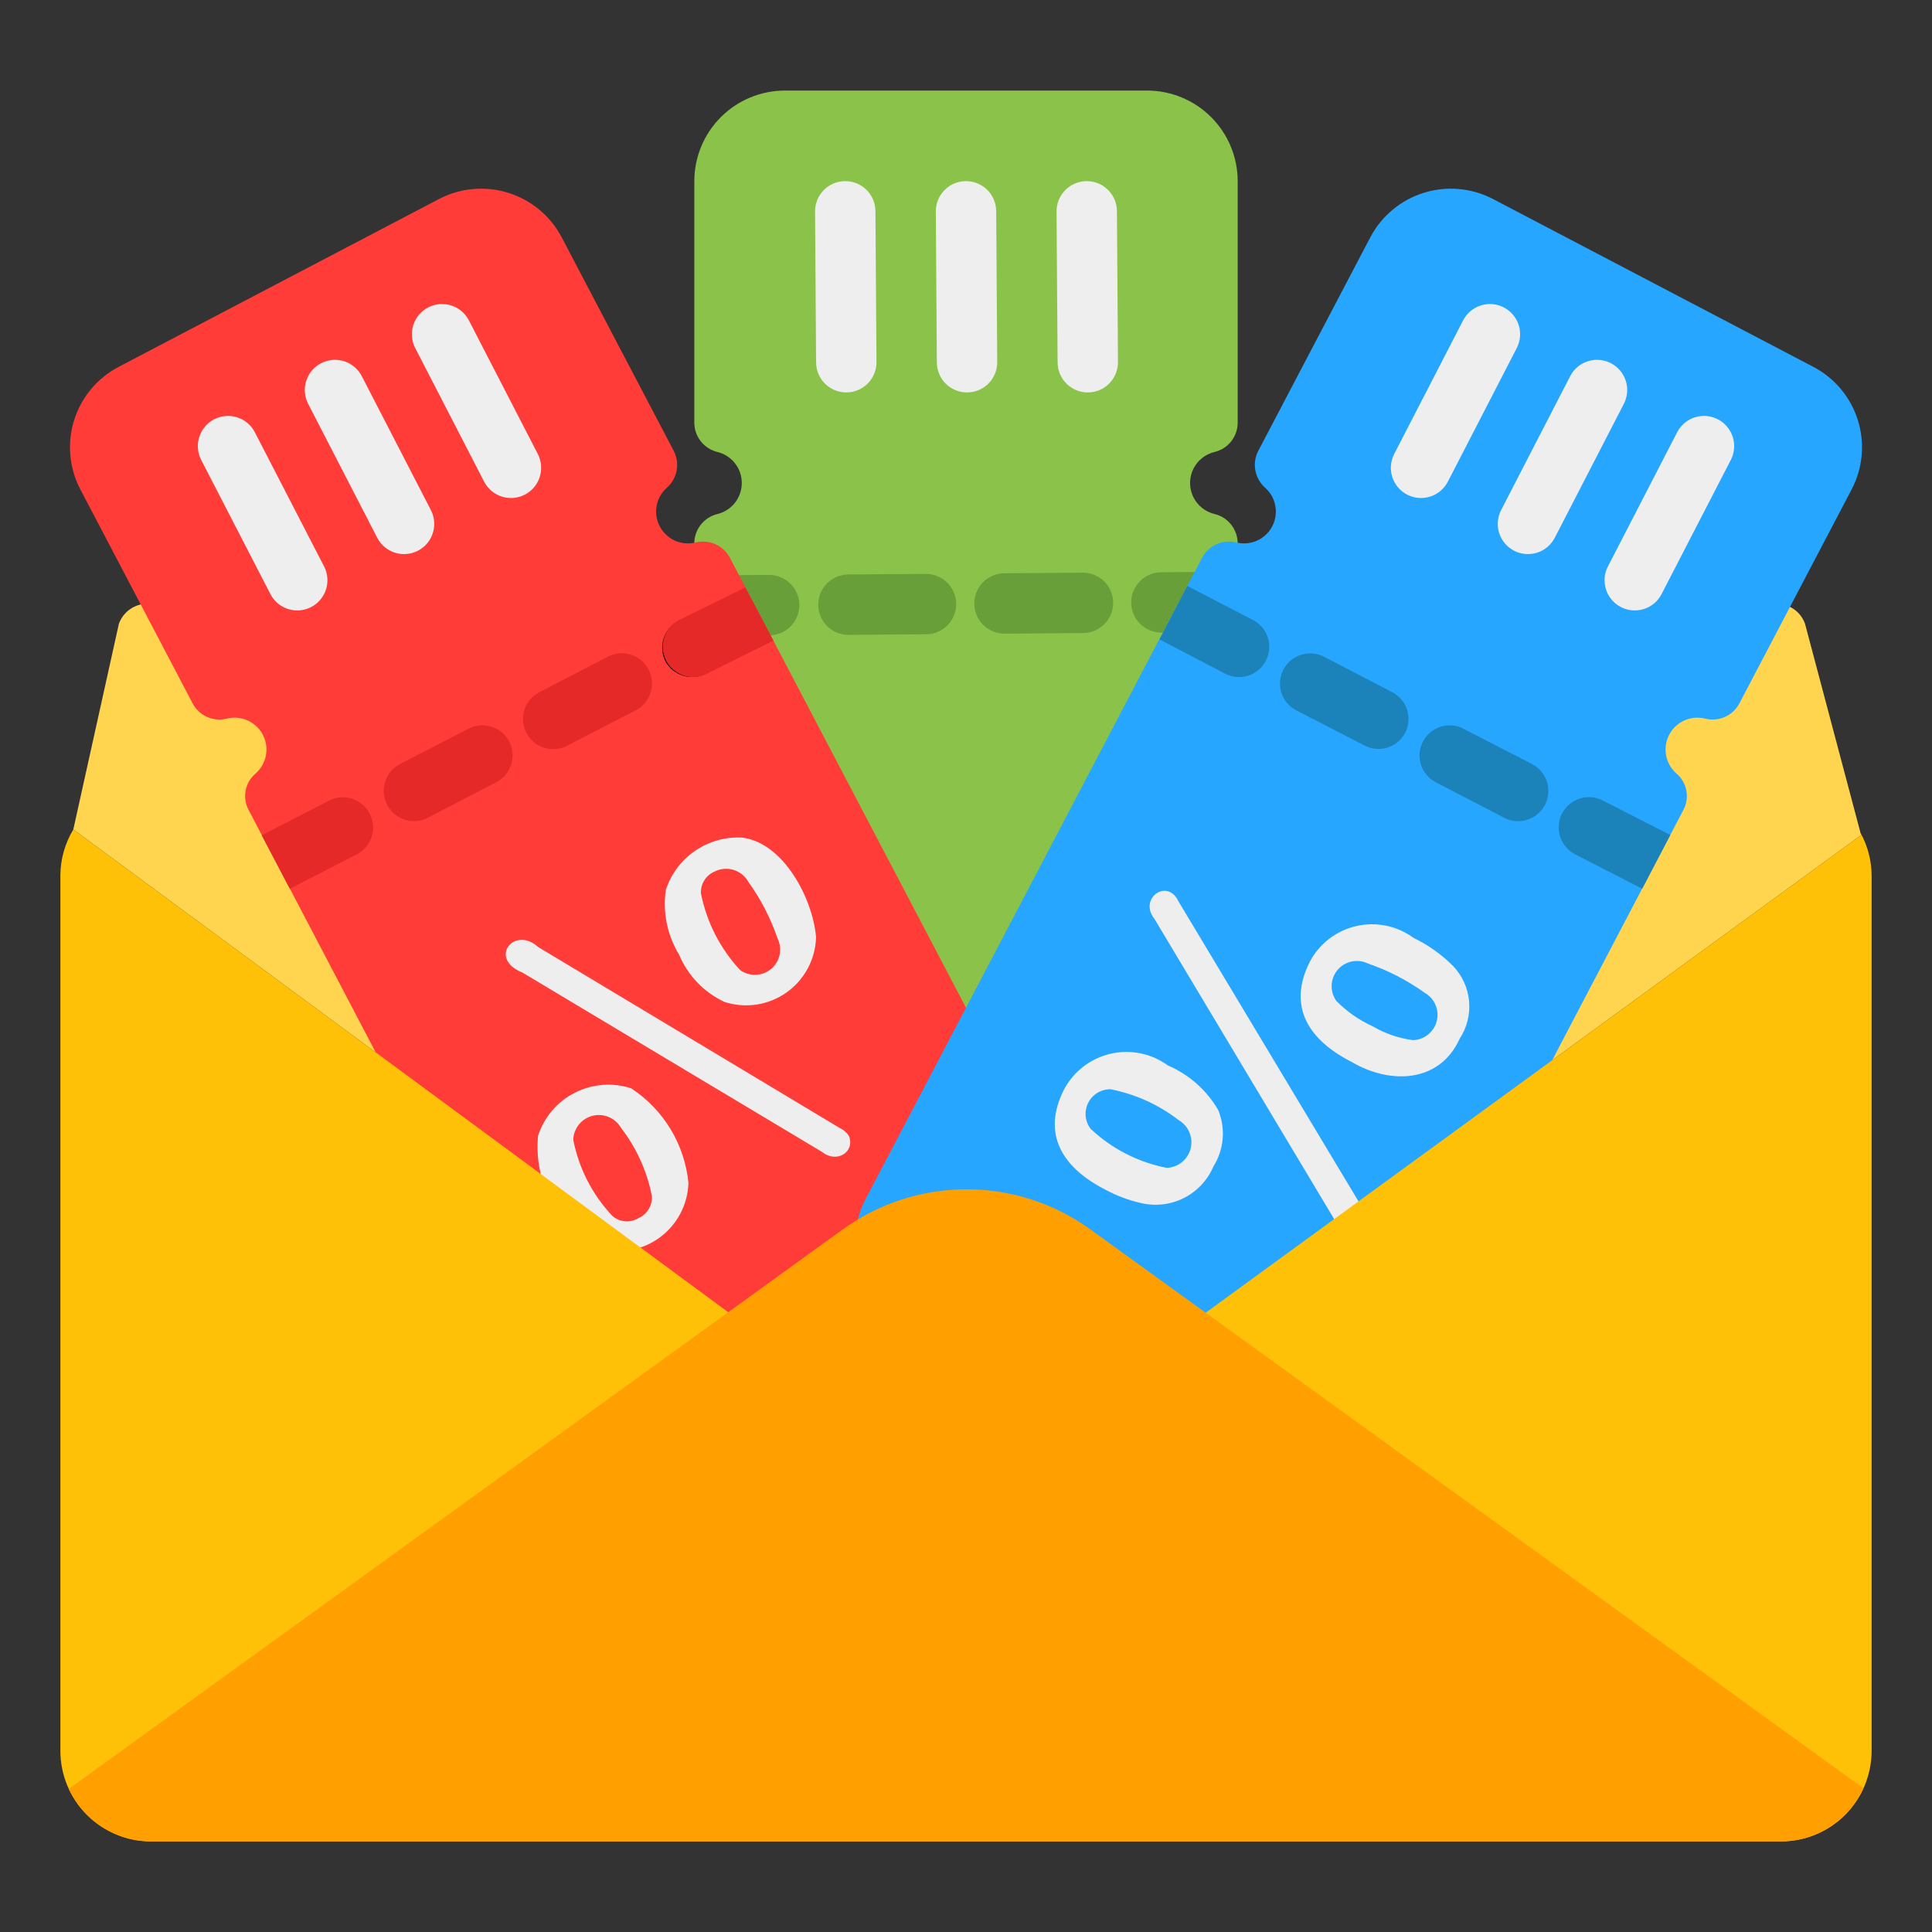 <svg width="112" height="112" viewBox="0 0 112 112" fill="none" xmlns="http://www.w3.org/2000/svg">
<rect x="0" y="0" width="112" height="112" fill="#333333" stroke="none"/>
<path d="M107.891 48.414L104.636 36.148C104.512 35.812 104.288 35.521 103.995 35.316C103.701 35.11 103.351 35 102.992 35H8.542C8.179 35 7.825 35.113 7.529 35.323C7.233 35.533 7.009 35.83 6.889 36.172L4.25 48.086L48.833 80.949C50.915 82.468 53.425 83.29 56.003 83.298C58.581 83.305 61.095 82.498 63.186 80.99L107.891 48.414Z" fill="#FFD54F"/>
<path d="M70.419 26.199C70.799 26.105 71.136 25.887 71.378 25.579C71.619 25.271 71.75 24.891 71.75 24.5V10.5C71.749 9.108 71.195 7.774 70.211 6.789C69.226 5.805 67.892 5.252 66.5 5.25H45.5C44.108 5.252 42.774 5.805 41.789 6.789C40.805 7.774 40.252 9.108 40.25 10.5V24.5C40.25 24.89 40.381 25.269 40.621 25.577C40.861 25.884 41.197 26.103 41.576 26.198C41.982 26.294 42.344 26.524 42.603 26.851C42.861 27.178 43.002 27.583 43.002 28C43.002 28.417 42.861 28.822 42.603 29.149C42.344 29.476 41.982 29.706 41.576 29.802C41.197 29.897 40.861 30.116 40.621 30.423C40.381 30.731 40.25 31.11 40.25 31.5V73.5C40.252 74.892 40.805 76.226 41.789 77.211C42.774 78.195 44.108 78.749 45.5 78.75H66.5C67.892 78.749 69.226 78.195 70.211 77.211C71.195 76.226 71.749 74.892 71.75 73.5V31.5C71.75 31.109 71.618 30.729 71.377 30.421C71.136 30.113 70.799 29.894 70.419 29.8C70.012 29.706 69.65 29.476 69.391 29.149C69.131 28.822 68.99 28.417 68.99 28C68.99 27.582 69.131 27.177 69.391 26.85C69.65 26.523 70.012 26.294 70.419 26.199Z" fill="#8BC34A"/>
<path d="M67.332 36.674C66.868 36.675 66.422 36.492 66.093 36.165C65.764 35.838 65.578 35.394 65.576 34.93C65.575 34.466 65.758 34.02 66.085 33.691C66.412 33.361 66.856 33.175 67.32 33.174L69.945 33.156H69.957C70.918 33.156 70.937 36.649 69.969 36.656L67.344 36.674H67.332ZM49.14 36.804C48.685 36.792 48.253 36.604 47.934 36.279C47.616 35.954 47.437 35.518 47.434 35.063C47.432 34.608 47.606 34.17 47.921 33.842C48.236 33.514 48.666 33.321 49.121 33.304L53.672 33.269C54.136 33.267 54.582 33.449 54.912 33.775C55.242 34.102 55.429 34.546 55.431 35.01C55.433 35.474 55.251 35.92 54.925 36.25C54.598 36.58 54.154 36.767 53.69 36.769L49.14 36.804ZM58.24 36.734C57.776 36.736 57.33 36.554 57 36.228C56.67 35.902 56.483 35.458 56.481 34.993C56.478 34.529 56.66 34.083 56.986 33.753C57.313 33.423 57.757 33.236 58.221 33.234L62.772 33.199C63.236 33.197 63.682 33.379 64.012 33.705C64.342 34.032 64.529 34.476 64.531 34.94C64.533 35.404 64.351 35.85 64.025 36.18C63.698 36.51 63.254 36.697 62.79 36.699L58.24 36.734ZM44.584 33.33H44.572L41.947 33.347C41.483 33.351 41.039 33.538 40.714 33.869C40.388 34.199 40.206 34.645 40.209 35.109C40.213 35.574 40.4 36.017 40.731 36.343C41.061 36.669 41.507 36.851 41.971 36.847L44.596 36.83C45.061 36.828 45.505 36.642 45.832 36.313C46.159 35.984 46.342 35.538 46.34 35.074C46.339 34.61 46.153 34.165 45.823 33.838C45.494 33.511 45.048 33.328 44.584 33.33Z" fill="#689F38"/>
<path d="M54.25 12.262L54.31 21.012C54.313 21.476 54.5 21.92 54.831 22.246C55.161 22.572 55.608 22.753 56.072 22.75C56.536 22.747 56.98 22.559 57.306 22.229C57.632 21.899 57.813 21.452 57.81 20.988L57.75 12.238C57.747 11.774 57.559 11.33 57.229 11.004C56.899 10.678 56.452 10.497 55.988 10.5C55.524 10.503 55.08 10.691 54.754 11.021C54.428 11.351 54.247 11.798 54.25 12.262ZM64.75 12.238C64.747 11.774 64.559 11.33 64.229 11.004C63.899 10.678 63.452 10.497 62.988 10.5C62.524 10.503 62.08 10.691 61.754 11.021C61.428 11.351 61.247 11.798 61.25 12.262L61.31 21.012C61.313 21.476 61.5 21.92 61.831 22.246C62.161 22.572 62.608 22.753 63.072 22.75C63.536 22.747 63.98 22.559 64.306 22.229C64.632 21.899 64.813 21.452 64.81 20.988L64.75 12.238ZM47.25 12.262L47.31 21.012C47.313 21.476 47.5 21.92 47.831 22.246C48.161 22.572 48.608 22.753 49.072 22.75C49.536 22.747 49.98 22.559 50.306 22.229C50.632 21.899 50.813 21.452 50.81 20.988L50.75 12.238C50.747 11.774 50.559 11.33 50.229 11.004C49.899 10.678 49.452 10.497 48.988 10.5C48.524 10.503 48.08 10.691 47.754 11.021C47.428 11.351 47.247 11.798 47.25 12.262Z" fill="#EEEEEE"/>
<path d="M72.66 35.965C72.247 35.767 71.774 35.735 71.338 35.875C70.902 36.015 70.536 36.316 70.315 36.717C70.182 36.964 70.115 37.242 70.123 37.522C70.116 37.845 70.202 38.163 70.369 38.438C70.536 38.714 70.779 38.937 71.068 39.08C71.311 39.205 71.581 39.271 71.855 39.272C72.087 39.28 72.318 39.239 72.533 39.154C72.749 39.069 72.945 38.94 73.109 38.776C73.273 38.612 73.401 38.416 73.487 38.201C73.572 37.985 73.612 37.754 73.605 37.522C73.614 37.2 73.529 36.881 73.361 36.605C73.194 36.329 72.95 36.106 72.66 35.965Z" fill="black"/>
<path d="M59.605 76.612L41.02 86.377C39.782 87.019 38.341 87.145 37.01 86.729C35.679 86.312 34.567 85.387 33.915 84.155L14.42 46.968C14.232 46.624 14.168 46.226 14.238 45.841C14.308 45.455 14.508 45.105 14.805 44.85C15.121 44.577 15.336 44.205 15.414 43.794C15.492 43.383 15.428 42.959 15.233 42.589C15.038 42.219 14.723 41.926 14.34 41.759C13.957 41.591 13.529 41.558 13.125 41.665C12.745 41.756 12.347 41.717 11.992 41.555C11.637 41.394 11.346 41.118 11.165 40.773L4.655 28.365C4.011 27.132 3.881 25.694 4.295 24.366C4.708 23.038 5.63 21.927 6.86 21.277L25.462 11.53C26.696 10.89 28.132 10.763 29.459 11.176C30.786 11.589 31.897 12.508 32.55 13.735L39.06 26.142C39.238 26.488 39.297 26.884 39.227 27.267C39.158 27.65 38.963 27.999 38.675 28.26C38.36 28.532 38.146 28.902 38.068 29.311C37.989 29.719 38.052 30.142 38.244 30.511C38.437 30.88 38.748 31.173 39.128 31.343C39.508 31.512 39.934 31.548 40.337 31.445C40.719 31.352 41.121 31.389 41.48 31.551C41.838 31.713 42.132 31.99 42.315 32.337L61.827 69.525C62.47 70.76 62.596 72.199 62.18 73.528C61.763 74.856 60.837 75.965 59.605 76.612Z" fill="#FF3C38"/>
<path d="M19.11 46.393L15.173 48.423L16.8 51.521L20.72 49.508C21.12 49.288 21.419 48.919 21.552 48.482C21.685 48.045 21.642 47.573 21.432 47.167C21.222 46.761 20.862 46.453 20.428 46.308C19.994 46.164 19.522 46.194 19.11 46.393ZM27.195 42.228L23.153 44.311C22.752 44.531 22.454 44.899 22.321 45.337C22.188 45.774 22.231 46.246 22.441 46.652C22.651 47.058 23.011 47.366 23.445 47.511C23.878 47.655 24.351 47.625 24.763 47.426L28.805 45.326C29.206 45.107 29.506 44.74 29.64 44.302C29.773 43.865 29.73 43.393 29.519 42.987C29.308 42.582 28.947 42.275 28.512 42.133C28.078 41.991 27.605 42.025 27.195 42.228Z" fill="#E52828"/>
<path d="M41.684 36.717C41.465 36.312 41.097 36.01 40.658 35.875C40.219 35.739 39.744 35.782 39.336 35.993C38.928 36.204 38.619 36.566 38.476 37.003C38.333 37.44 38.366 37.915 38.57 38.327C38.788 38.731 39.157 39.033 39.596 39.169C40.035 39.304 40.509 39.262 40.917 39.051C41.326 38.84 41.635 38.477 41.778 38.041C41.921 37.604 41.887 37.129 41.684 36.717Z" fill="black"/>
<path d="M35.28 38.045L31.238 40.145C30.833 40.362 30.531 40.729 30.395 41.168C30.26 41.606 30.303 42.081 30.515 42.488C30.726 42.895 31.09 43.202 31.526 43.343C31.963 43.485 32.438 43.448 32.848 43.242L36.89 41.16C37.291 40.939 37.589 40.571 37.722 40.134C37.855 39.696 37.812 39.224 37.602 38.818C37.392 38.412 37.032 38.104 36.598 37.96C36.164 37.815 35.692 37.846 35.28 38.045ZM44.835 37.135L40.933 39.077C40.521 39.274 40.049 39.304 39.617 39.159C39.185 39.014 38.826 38.706 38.616 38.301C38.407 37.896 38.363 37.425 38.495 36.988C38.627 36.552 38.924 36.184 39.323 35.962L43.208 34.055L44.835 37.135Z" fill="#E52828"/>
<path d="M20.974 21.807C20.762 21.394 20.394 21.083 19.952 20.942C19.509 20.801 19.029 20.841 18.617 21.054C18.204 21.267 17.893 21.635 17.752 22.077C17.611 22.519 17.651 22.999 17.864 23.411L21.875 31.188C22.09 31.596 22.458 31.903 22.898 32.041C23.338 32.18 23.815 32.139 24.225 31.927C24.636 31.715 24.945 31.351 25.088 30.912C25.23 30.473 25.193 29.995 24.985 29.583L20.974 21.807ZM14.774 25.059C14.561 24.646 14.194 24.335 13.751 24.194C13.309 24.053 12.829 24.093 12.417 24.306C12.004 24.519 11.693 24.887 11.552 25.329C11.411 25.771 11.451 26.251 11.664 26.664L15.677 34.44C15.889 34.853 16.257 35.164 16.699 35.305C17.142 35.446 17.622 35.406 18.034 35.193C18.447 34.98 18.758 34.612 18.899 34.17C19.04 33.728 19 33.248 18.787 32.836L14.774 25.059ZM31.184 26.332L27.173 18.555C26.957 18.148 26.589 17.843 26.15 17.705C25.71 17.567 25.234 17.608 24.824 17.82C24.415 18.031 24.105 18.395 23.963 18.833C23.82 19.271 23.856 19.748 24.062 20.16L28.073 27.937C28.289 28.345 28.657 28.652 29.097 28.79C29.537 28.928 30.014 28.887 30.424 28.676C30.834 28.464 31.144 28.099 31.286 27.66C31.428 27.221 31.392 26.744 31.184 26.332ZM41.992 58.081C42.592 58.277 43.231 58.33 43.855 58.236C44.48 58.142 45.075 57.903 45.591 57.538C46.107 57.174 46.531 56.694 46.829 56.137C47.127 55.579 47.291 54.96 47.308 54.328C47.12 52.091 45.418 48.84 43.012 48.556C42.045 48.506 41.089 48.776 40.292 49.324C39.494 49.872 38.899 50.667 38.599 51.587C38.41 52.889 38.68 54.215 39.365 55.339C39.871 56.546 40.807 57.523 41.992 58.081ZM41.414 50.531C41.757 50.353 42.157 50.316 42.526 50.429C42.896 50.542 43.207 50.796 43.392 51.136C44.11 52.136 44.677 53.236 45.075 54.4C45.219 54.693 45.261 55.026 45.195 55.346C45.129 55.665 44.957 55.954 44.708 56.165C44.459 56.376 44.147 56.498 43.821 56.511C43.495 56.524 43.173 56.428 42.908 56.238C41.752 54.996 40.964 53.457 40.635 51.793C40.62 51.528 40.686 51.265 40.825 51.039C40.965 50.813 41.17 50.636 41.414 50.531ZM49.219 65.861C49.091 65.659 48.909 65.498 48.692 65.398L31.192 54.896C29.814 53.645 28.275 55.568 30.282 56.378L47.66 66.78C48.497 67.459 49.573 66.79 49.219 65.861ZM36.594 63.092C36.059 62.917 35.494 62.85 34.933 62.893C34.371 62.937 33.824 63.091 33.322 63.347C32.82 63.602 32.373 63.954 32.007 64.383C31.642 64.811 31.364 65.308 31.191 65.844C31.068 67.137 31.322 68.438 31.923 69.589C32.523 70.741 33.444 71.695 34.574 72.334C35.177 72.529 35.817 72.58 36.443 72.485C37.069 72.39 37.664 72.15 38.182 71.785C38.699 71.42 39.125 70.94 39.425 70.382C39.725 69.825 39.891 69.205 39.91 68.572C39.801 67.469 39.447 66.405 38.873 65.457C38.299 64.508 37.521 63.701 36.594 63.092ZM37.006 70.618C36.773 70.761 36.5 70.824 36.228 70.8C35.955 70.775 35.698 70.664 35.494 70.482C34.337 69.255 33.553 67.725 33.231 66.069C33.243 65.748 33.359 65.439 33.561 65.189C33.763 64.939 34.041 64.762 34.353 64.683C34.665 64.605 34.994 64.63 35.29 64.755C35.587 64.88 35.834 65.098 35.996 65.375C36.891 66.534 37.504 67.884 37.787 69.32C37.809 69.591 37.745 69.861 37.605 70.094C37.465 70.327 37.256 70.51 37.006 70.618Z" fill="#EEEEEE"/>
<path d="M107.345 28.365L100.835 40.773C100.654 41.118 100.363 41.394 100.008 41.555C99.653 41.717 99.254 41.756 98.875 41.665C98.471 41.558 98.043 41.591 97.66 41.759C97.277 41.926 96.962 42.219 96.767 42.589C96.572 42.959 96.508 43.383 96.586 43.794C96.664 44.205 96.879 44.577 97.195 44.85C97.492 45.105 97.692 45.455 97.762 45.841C97.832 46.226 97.768 46.624 97.58 46.968L78.085 84.155C77.14 85.94 52.395 76.612 52.395 76.612C51.163 75.965 50.237 74.856 49.82 73.528C49.404 72.199 49.53 70.76 50.173 69.525L69.685 32.337C69.868 31.99 70.162 31.713 70.52 31.551C70.879 31.389 71.281 31.352 71.663 31.445C72.065 31.547 72.491 31.511 72.87 31.341C73.25 31.171 73.561 30.878 73.753 30.51C73.946 30.141 74.008 29.719 73.93 29.311C73.853 28.902 73.639 28.532 73.325 28.26C73.037 27.999 72.842 27.65 72.773 27.267C72.703 26.884 72.762 26.488 72.94 26.142L79.45 13.735C80.103 12.508 81.214 11.589 82.541 11.176C83.868 10.763 85.304 10.89 86.538 11.53L105.14 21.277C106.37 21.927 107.292 23.038 107.705 24.366C108.119 25.694 107.989 27.132 107.345 28.365Z" fill="#26A6FE"/>
<path d="M96.828 48.406L95.2 51.521L91.28 49.509C90.875 49.291 90.573 48.922 90.437 48.483C90.301 48.044 90.343 47.569 90.554 47.16C90.766 46.752 91.129 46.443 91.565 46.299C92.002 46.156 92.478 46.19 92.89 46.394L96.828 48.406ZM80.745 40.146L76.703 38.046C76.291 37.851 75.82 37.824 75.389 37.97C74.958 38.117 74.601 38.425 74.394 38.831C74.187 39.236 74.146 39.706 74.279 40.141C74.413 40.576 74.711 40.942 75.11 41.161L79.153 43.244C79.562 43.442 80.032 43.472 80.464 43.328C80.895 43.184 81.253 42.877 81.461 42.472C81.669 42.068 81.71 41.598 81.576 41.164C81.443 40.729 81.144 40.364 80.745 40.146ZM88.847 44.311L84.805 42.229C84.396 42.028 83.924 41.996 83.491 42.139C83.058 42.281 82.698 42.587 82.488 42.992C82.278 43.396 82.234 43.867 82.366 44.303C82.498 44.739 82.796 45.106 83.195 45.326L87.237 47.426C87.649 47.627 88.123 47.66 88.558 47.516C88.994 47.372 89.355 47.063 89.566 46.656C89.776 46.249 89.819 45.775 89.684 45.337C89.55 44.899 89.25 44.531 88.847 44.311ZM71.067 39.079L67.218 37.066L68.828 33.969L72.677 35.964C73.076 36.185 73.373 36.553 73.505 36.99C73.637 37.426 73.593 37.897 73.384 38.302C73.174 38.708 72.816 39.015 72.383 39.16C71.951 39.305 71.479 39.276 71.067 39.079Z" fill="#1C82BA"/>
<path d="M94.136 23.411L90.125 31.188C89.91 31.596 89.542 31.903 89.102 32.041C88.662 32.18 88.185 32.139 87.775 31.927C87.365 31.715 87.055 31.351 86.912 30.912C86.77 30.473 86.807 29.995 87.015 29.583L91.025 21.807C91.238 21.394 91.606 21.083 92.048 20.942C92.49 20.801 92.971 20.841 93.383 21.054C93.796 21.267 94.107 21.635 94.248 22.077C94.389 22.519 94.349 22.999 94.136 23.411ZM97.226 25.059L93.213 32.836C93 33.248 92.96 33.728 93.101 34.17C93.242 34.612 93.553 34.98 93.966 35.193C94.378 35.406 94.858 35.446 95.301 35.305C95.743 35.164 96.111 34.853 96.323 34.44L100.336 26.664C100.442 26.459 100.506 26.236 100.525 26.007C100.544 25.778 100.518 25.548 100.448 25.329C100.378 25.11 100.266 24.907 100.117 24.732C99.969 24.556 99.788 24.411 99.583 24.306C99.379 24.201 99.156 24.137 98.927 24.117C98.698 24.098 98.468 24.124 98.249 24.194C98.03 24.264 97.827 24.376 97.651 24.525C97.476 24.673 97.331 24.855 97.226 25.059ZM87.937 20.16L83.926 27.937C83.711 28.345 83.344 28.652 82.903 28.79C82.463 28.928 81.986 28.887 81.576 28.676C81.166 28.464 80.856 28.099 80.714 27.66C80.571 27.221 80.608 26.744 80.816 26.332L84.827 18.555C85.043 18.148 85.411 17.843 85.85 17.705C86.29 17.567 86.766 17.608 87.176 17.82C87.585 18.031 87.895 18.395 88.037 18.833C88.18 19.271 88.144 19.748 87.937 20.16ZM67.707 61.766C67.231 61.419 66.685 61.179 66.107 61.062C65.529 60.946 64.933 60.956 64.359 61.091C63.785 61.227 63.248 61.485 62.783 61.847C62.318 62.21 61.937 62.669 61.666 63.192C60.404 65.715 61.528 67.669 64.114 68.985C64.752 69.327 65.434 69.581 66.14 69.741C66.98 69.942 67.863 69.838 68.634 69.449C69.404 69.059 70.011 68.409 70.346 67.613C70.65 67.129 70.833 66.579 70.88 66.009C70.927 65.439 70.836 64.866 70.615 64.339C69.946 63.192 68.927 62.29 67.707 61.766ZM67.637 67.702C65.982 67.38 64.452 66.595 63.225 65.439C63.062 65.225 62.962 64.97 62.938 64.703C62.913 64.436 62.965 64.167 63.086 63.928C63.208 63.688 63.394 63.488 63.624 63.35C63.854 63.211 64.119 63.141 64.387 63.146C65.823 63.429 67.173 64.042 68.331 64.936C68.609 65.099 68.827 65.346 68.951 65.643C69.076 65.939 69.101 66.268 69.023 66.58C68.945 66.892 68.767 67.17 68.517 67.372C68.268 67.575 67.959 67.69 67.637 67.702ZM68.31 52.241C67.662 50.878 65.983 52.099 66.927 53.272L77.33 70.651C78.139 72.658 80.062 71.118 78.812 69.741L68.31 52.241ZM84.239 56.002C83.573 55.334 82.799 54.783 81.949 54.373C81.475 54.025 80.932 53.783 80.356 53.664C79.779 53.546 79.184 53.554 78.612 53.687C78.039 53.82 77.501 54.076 77.037 54.437C76.572 54.797 76.191 55.254 75.92 55.776C74.658 58.3 75.78 60.252 78.369 61.569C80.614 62.883 83.467 62.776 84.622 60.208C85.042 59.567 85.233 58.802 85.164 58.038C85.094 57.275 84.768 56.557 84.239 56.002ZM81.915 60.298C81.091 60.192 80.296 59.919 79.581 59.498C78.793 59.141 78.077 58.642 77.47 58.026C77.28 57.761 77.183 57.439 77.197 57.113C77.21 56.787 77.332 56.474 77.543 56.225C77.754 55.976 78.042 55.805 78.362 55.738C78.682 55.672 79.015 55.715 79.308 55.859C80.472 56.257 81.572 56.824 82.572 57.542C82.854 57.697 83.078 57.94 83.209 58.234C83.339 58.529 83.37 58.858 83.295 59.171C83.22 59.484 83.045 59.764 82.796 59.968C82.546 60.171 82.237 60.288 81.915 60.298Z" fill="#EEEEEE"/>
<path d="M107.856 48.283L107.891 48.413L63.186 80.989C61.095 82.496 58.581 83.304 56.003 83.296C53.425 83.289 50.915 82.467 48.833 80.948L4.251 48.086C3.764 48.889 3.505 49.81 3.5 50.749V101.499C3.502 102.891 4.055 104.226 5.039 105.21C6.024 106.194 7.358 106.748 8.75 106.749H103.25C104.642 106.748 105.976 106.194 106.961 105.21C107.945 104.226 108.498 102.891 108.5 101.499V50.749C108.494 49.886 108.273 49.038 107.856 48.283Z" fill="#FFC107"/>
<path d="M108.027 103.668C107.61 104.584 106.937 105.362 106.09 105.908C105.243 106.454 104.258 106.745 103.25 106.748H8.75C7.749 106.746 6.769 106.459 5.926 105.919C5.083 105.38 4.411 104.611 3.99 103.703L48.825 71.293C50.91 69.773 53.423 68.952 56.003 68.945C58.583 68.939 61.1 69.748 63.193 71.257L108.027 103.668Z" fill="#FFA000"/>
</svg>
